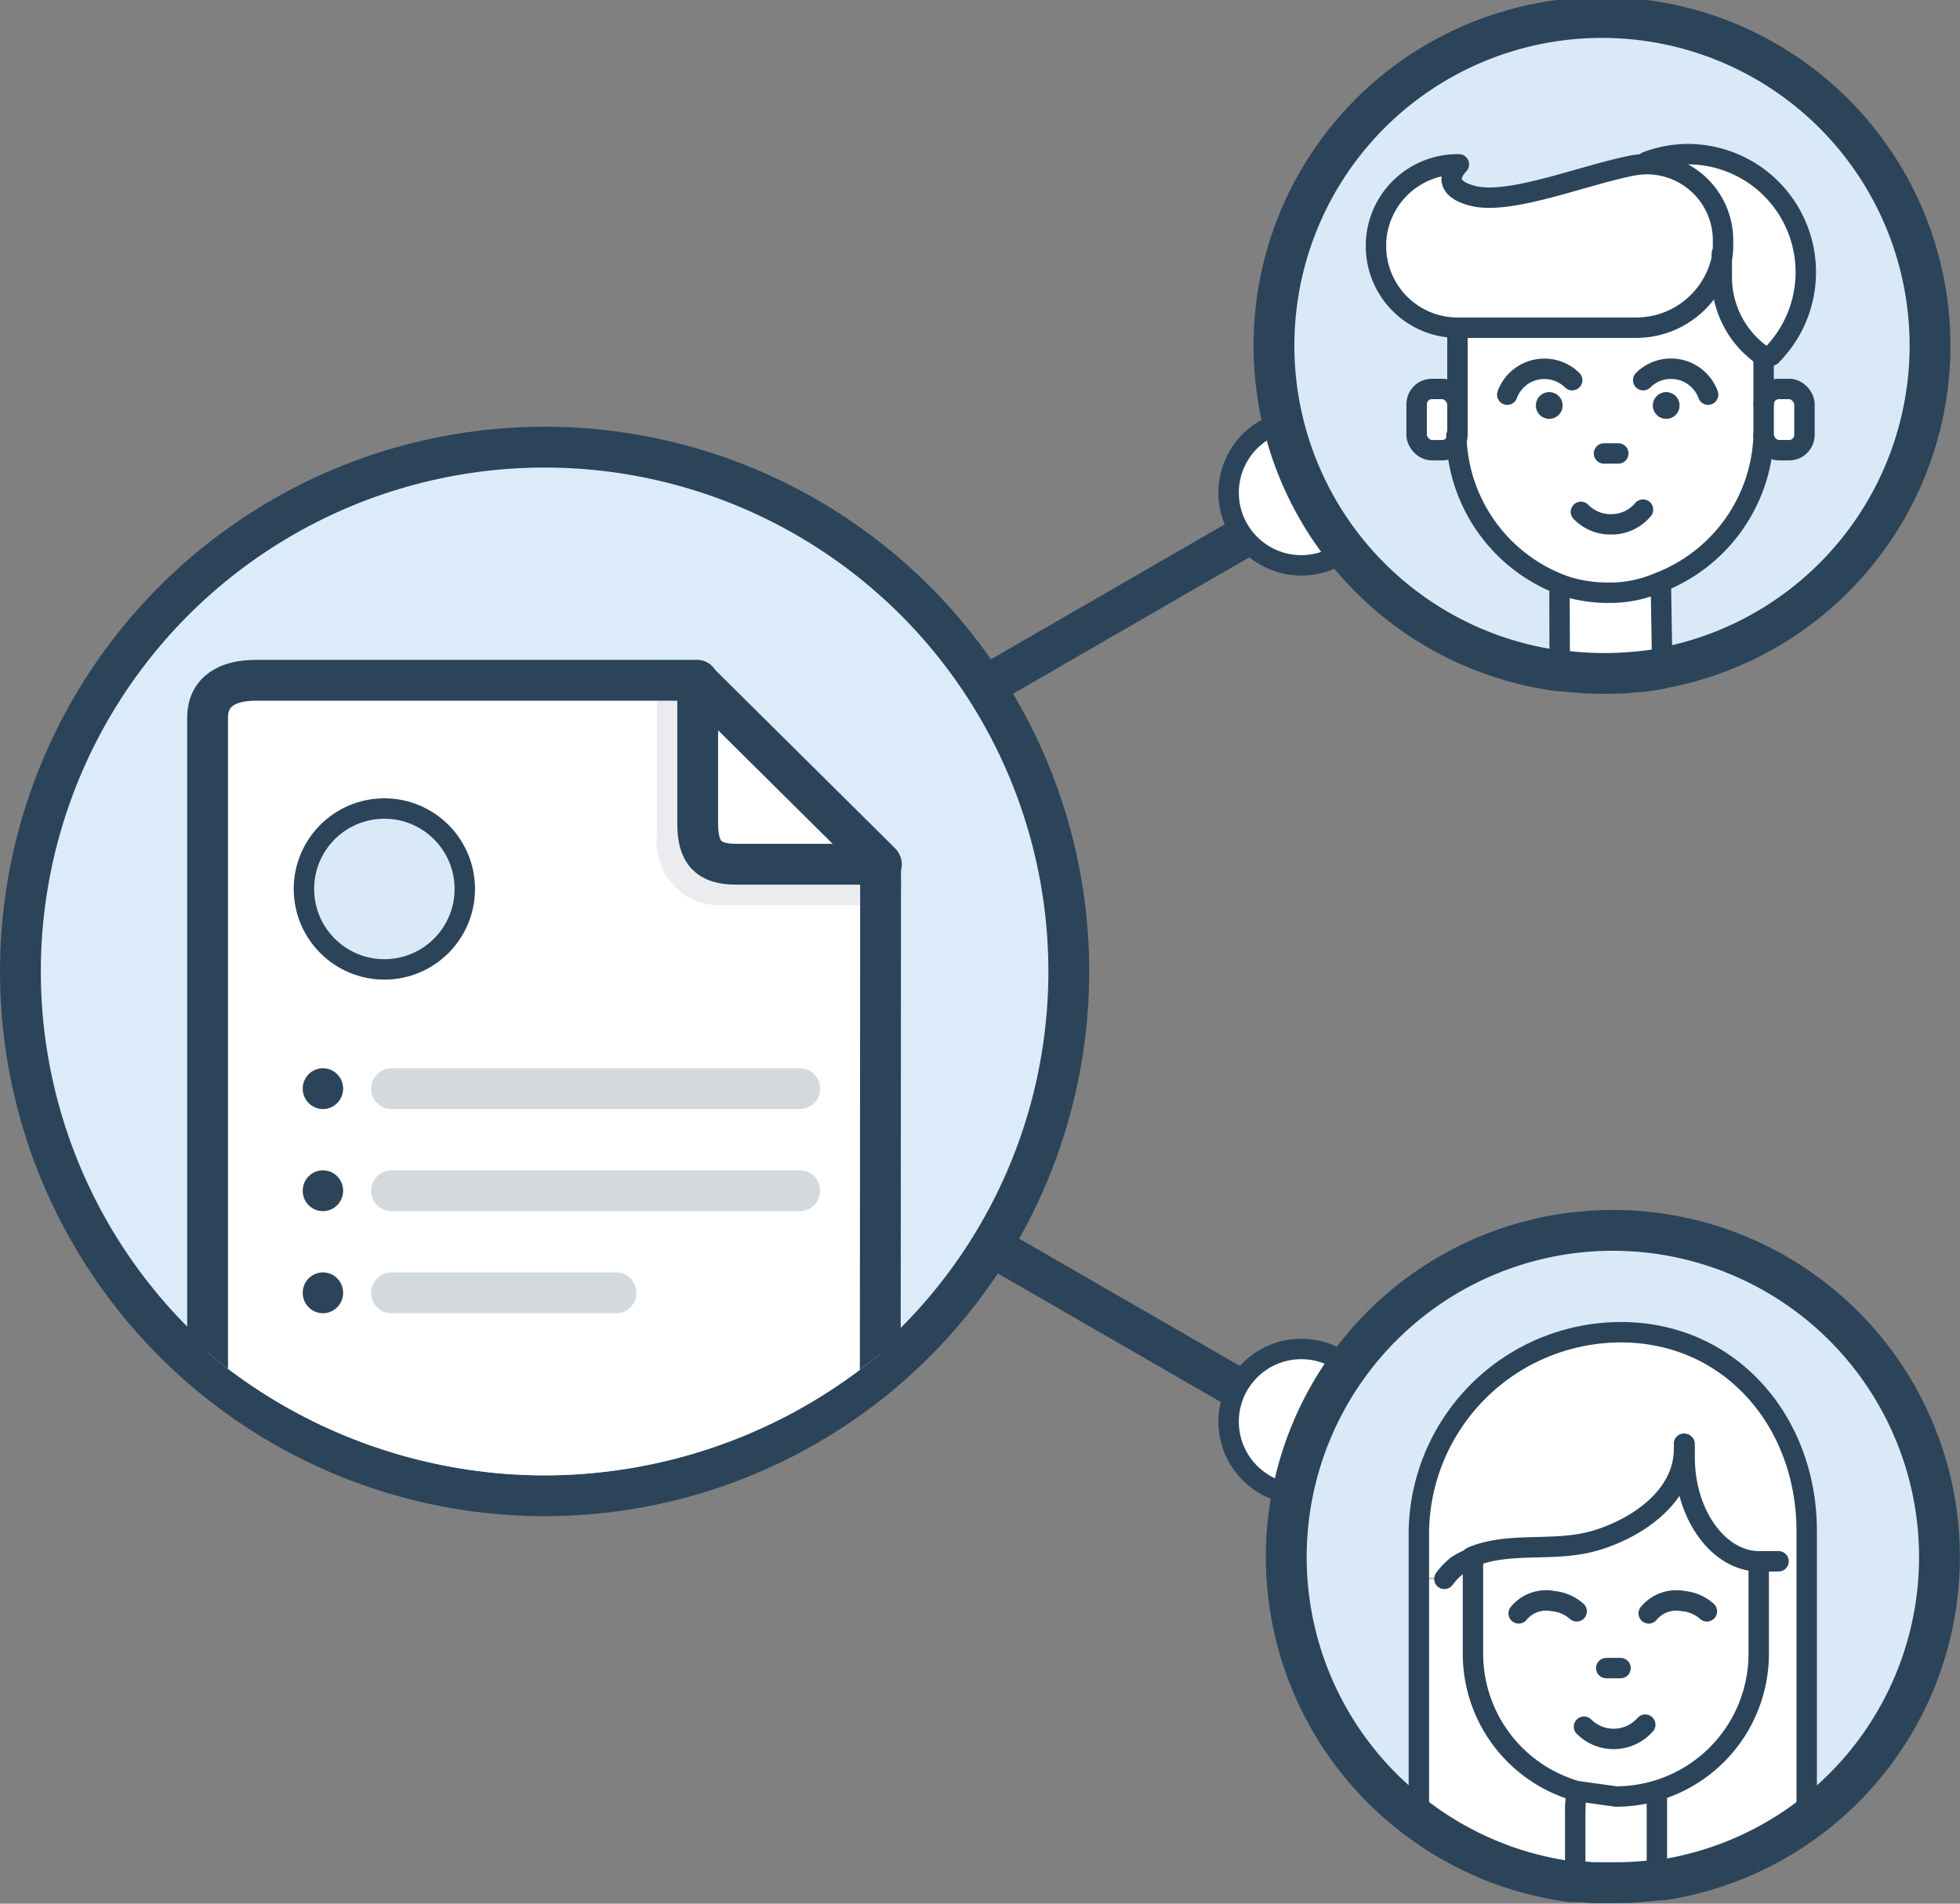 <svg id="Layer_1" data-name="Layer 1" xmlns="http://www.w3.org/2000/svg" xmlns:xlink="http://www.w3.org/1999/xlink" width="96.02" height="93.24" viewBox="0 0 96.02 93.24">
  <rect x="0" y="0" width="96.02" height="93.24" fill="#808080" stroke="none"/>
  <defs>
    <style>
      .cls-1, .cls-10, .cls-11, .cls-14, .cls-15, .cls-2, .cls-8, .cls-9 {
        fill: none;
      }

      .cls-10, .cls-11, .cls-13, .cls-14, .cls-15, .cls-16, .cls-2, .cls-4, .cls-8, .cls-9 {
        stroke: #2c445a;
      }

      .cls-13, .cls-14, .cls-15, .cls-2, .cls-4, .cls-8 {
        stroke-linecap: round;
      }

      .cls-11, .cls-13, .cls-14, .cls-15, .cls-2, .cls-4, .cls-8, .cls-9 {
        stroke-linejoin: round;
      }

      .cls-13, .cls-14, .cls-15, .cls-2 {
        stroke-width: 2px;
      }

      .cls-3 {
        fill: #dcebf9;
      }

      .cls-13, .cls-4, .cls-6 {
        fill: #fff;
      }

      .cls-16, .cls-5 {
        fill: #dae9f8;
      }

      .cls-7 {
        fill: #2c445a;
      }

      .cls-9 {
        stroke-linecap: square;
      }

      .cls-10, .cls-16 {
        stroke-miterlimit: 10;
      }

      .cls-12 {
        clip-path: url(#clip-path);
      }

      .cls-14 {
        opacity: 0.1;
      }

      .cls-15 {
        opacity: 0.2;
      }
    </style>
    <clipPath id="clip-path" transform="translate(-2358.32 -327.67)">
      <circle id="_Обтравочный_контур_" data-name="&lt;Обтравочный контур&gt;" class="cls-1" cx="2385" cy="374.25" r="25.68"/>
    </clipPath>
  </defs>
  <title>3</title>
  <line class="cls-2" x1="43.57" y1="36.32" x2="62.35" y2="25.48"/>
  <line class="cls-2" x1="44.57" y1="58.73" x2="63.35" y2="69.56"/>
  <g id="_Группа_обтравки_" data-name="&lt;Группа обтравки&gt;">
    <circle id="_Обтравочный_контур_2" data-name="&lt;Обтравочный контур&gt;" class="cls-3" cx="26.68" cy="47.58" r="25.68"/>
    <circle id="_Обтравочный_контур_3" data-name="&lt;Обтравочный контур&gt;" class="cls-2" cx="26.68" cy="47.58" r="25.68"/>
  </g>
  <circle class="cls-4" cx="63.75" cy="24.13" r="3.56"/>
  <circle class="cls-4" cx="63.75" cy="69.63" r="3.56"/>
  <g id="_Группа_" data-name="&lt;Группа&gt;">
    <g>
      <path class="cls-5" d="M2445.14,345.09a5.78,5.78,0,0,0-6.12-9.5v0.12a4,4,0,0,0-.75.07c-2.44.47-6,1.95-7.82,1.48s-0.67-1.54-.67-1.54a4,4,0,0,0-4.06,3.82v0.3a4,4,0,0,0,4,3.88l0,0.5v3.25a0.74,0.74,0,0,0-.75-0.75h-0.5a0.74,0.74,0,0,0-.75.75V349a0.74,0.74,0,0,0,.75.75h0.5a0.74,0.74,0,0,0,.75-0.75v0.22a8,8,0,0,0,5.06,7.11l-0.06.39v3.84a16.07,16.07,0,1,1,5.06-.14l0-.17-0.06-3.69-0.13-.31a8,8,0,0,0,5.16-7V349a0.74,0.74,0,0,0,.75.75h0.5a0.74,0.74,0,0,0,.75-0.75v-1.5a0.74,0.74,0,0,0-.75-0.75h-0.5a0.74,0.74,0,0,0-.75.75v-2.25l0-.08,0,0Z" transform="translate(-2358.32 -327.67)"/>
      <rect class="cls-6" x="69.4" y="19.05" width="2" height="3" rx="0.75" ry="0.75"/>
      <rect class="cls-6" x="86.4" y="19.05" width="2" height="3" rx="0.75" ry="0.75"/>
      <path class="cls-6" d="M2439.68,356.53l0.06,3.69,0,0.17a6,6,0,0,1-.72.13,16.77,16.77,0,0,1-4.24,0l-0.1,0v-3.84l0.06-.39c0.19,0.07.38,0.14,0.57,0.19a7,7,0,0,0,1.7.23h0.21a6,6,0,0,0,2.26-.48l0,0Z" transform="translate(-2358.32 -327.67)"/>
      <path class="cls-6" d="M2440.59,347.53a0.65,0.65,0,1,0-.65.65A0.65,0.65,0,0,0,2440.59,347.53Zm-10.88-.06v-3.25l0-.5h8.71a4.29,4.29,0,0,0,4.24-3.43l0,0.85a4.68,4.68,0,0,0,2.13,4l0,0.08v4a8,8,0,0,1-5.16,7l0,0a6,6,0,0,1-2.26.48H2437a7,7,0,0,1-1.7-.23c-0.19-.05-0.38-0.12-0.57-0.19a8,8,0,0,1-5.06-7.11v-1.72Zm4.51-.59a0.65,0.65,0,1,0,.64.65A0.65,0.65,0,0,0,2434.22,346.88Z" transform="translate(-2358.32 -327.67)"/>
      <path class="cls-6" d="M2446.83,341a5.75,5.75,0,0,1-1.69,4.09l-0.34.08,0,0a4.68,4.68,0,0,1-2.13-4l0-.85a3.4,3.4,0,0,0,0-.45v-0.3a3.92,3.92,0,0,0-3.7-3.83v-0.12a5.71,5.71,0,0,1,2-.37A5.78,5.78,0,0,1,2446.83,341Z" transform="translate(-2358.32 -327.67)"/>
      <path class="cls-6" d="M2442.68,340.29a4.29,4.29,0,0,1-4.24,3.43h-8.71a4,4,0,0,1-4-3.88v-0.3a4,4,0,0,1,4.06-3.82s-1.14,1.07.67,1.54,5.38-1,7.82-1.48a3.73,3.73,0,0,1,4.45,3.76v0.3A3.4,3.4,0,0,1,2442.68,340.29Z" transform="translate(-2358.32 -327.67)"/>
      <circle class="cls-7" cx="81.63" cy="19.86" r="0.65"/>
      <path class="cls-7" d="M2434.22,346.88a0.65,0.65,0,1,1-.65.65A0.65,0.65,0,0,1,2434.22,346.88Z" transform="translate(-2358.32 -327.67)"/>
    </g>
    <g>
      <path class="cls-8" d="M2432.16,347a1.94,1.94,0,0,1,3.18-.71" transform="translate(-2358.32 -327.67)"/>
      <path class="cls-8" d="M2442,347a1.93,1.93,0,0,0-1.82-1.27,1.91,1.91,0,0,0-1.36.56" transform="translate(-2358.32 -327.67)"/>
      <path class="cls-2" d="M2434.71,360.53a16.07,16.07,0,1,1,5.06-.14,6,6,0,0,1-.72.13,16.77,16.77,0,0,1-4.24,0Z" transform="translate(-2358.32 -327.67)"/>
      <line class="cls-8" x1="76.41" y1="32.8" x2="76.4" y2="29.02"/>
      <line class="cls-9" x1="81.37" y1="28.86" x2="81.43" y2="32.55"/>
      <path class="cls-8" d="M2438.81,352.63a2,2,0,0,1-1.57.72,2,2,0,0,1-1.47-.61" transform="translate(-2358.32 -327.67)"/>
      <line class="cls-8" x1="78.58" y1="22.21" x2="79.28" y2="22.21"/>
      <line class="cls-8" x1="71.4" y1="19.8" x2="71.4" y2="16.55"/>
      <path class="cls-8" d="M2444.71,349v0.22a8,8,0,0,1-5.16,7l0,0a6,6,0,0,1-2.26.48H2437a7,7,0,0,1-1.7-.23c-0.19-.05-0.38-0.12-0.57-0.19a8,8,0,0,1-5.06-7.11V349" transform="translate(-2358.32 -327.67)"/>
      <line class="cls-8" x1="86.4" y1="17.55" x2="86.4" y2="19.8"/>
      <rect class="cls-8" x="86.4" y="19.05" width="2" height="3" rx="0.75" ry="0.75"/>
      <rect class="cls-8" x="69.4" y="19.05" width="2" height="3" rx="0.75" ry="0.75"/>
      <path class="cls-8" d="M2442.68,340.29a4.29,4.29,0,0,1-4.24,3.43h-8.71a4,4,0,0,1-4-3.88v-0.3a4,4,0,0,1,4.06-3.82s-1.14,1.07.67,1.54,5.38-1,7.82-1.48a3.73,3.73,0,0,1,4.45,3.76v0.3A3.4,3.4,0,0,1,2442.68,340.29Z" transform="translate(-2358.32 -327.67)"/>
      <path class="cls-8" d="M2444.8,345.17l0,0a4.68,4.68,0,0,1-2.13-4l0-.85V340.1" transform="translate(-2358.32 -327.67)"/>
      <path class="cls-8" d="M2439,335.59a5.71,5.71,0,0,1,2-.37,5.78,5.78,0,0,1,4.09,9.87" transform="translate(-2358.32 -327.67)"/>
    </g>
  </g>
  <g id="_Группа_2" data-name="&lt;Группа&gt;">
    <g>
      <path class="cls-6" d="M2435.48,416.28v3.53h-0.15l-0.13,0a16,16,0,0,1-7.56-3.12l0.19-.24V405h1.25a3.35,3.35,0,0,1,.64-0.66,3.12,3.12,0,0,1,.35-0.2l0.41,0.06v4.5a7,7,0,0,0,5.07,6.73l0,0.1Z" transform="translate(-2358.32 -327.67)"/>
      <path class="cls-6" d="M2430.42,403.93c1.84-.78,4-0.22,6-0.79s4.4-2.12,4.4-4.5h0v0.42c0,2.67,1.53,4.9,3.42,5.07h0.21v4.52a7,7,0,0,1-7,7l-1.93-.27a7,7,0,0,1-5.07-6.73v-4.5l-0.41-.06Z" transform="translate(-2358.32 -327.67)"/>
      <path class="cls-6" d="M2440.84,398.64c0,2.38-2.21,3.9-4.4,4.5s-4.18,0-6,.79l-0.35.17a3.12,3.12,0,0,0-.35.2,3.35,3.35,0,0,0-.64.66h-1.25v-2.3a9.91,9.91,0,0,1,9.9-9.74c5.35,0,9.1,4.37,9.1,9.74v13.76l0.19,0.24a16.08,16.08,0,0,1-7.22,3.08l-0.23,0h0a16.1,16.1,0,0,1-2.1.14h-0.11l-1,0-0.58-.05a1.07,1.07,0,0,1-.25,0v-3.53l0-.79,0-.1,1.93,0.27a7,7,0,0,0,7-7v-4.52h-0.21c-1.89-.17-3.42-2.4-3.42-5.07v-0.42h0Z" transform="translate(-2358.32 -327.67)"/>
      <path class="cls-5" d="M2437.33,387.92a16,16,0,0,1,9.69,28.74l-0.19-.24V402.66c0-5.37-3.75-9.72-9.1-9.74a9.91,9.91,0,0,0-9.9,9.74v13.76l-0.19.24A16,16,0,0,1,2437.33,387.92Z" transform="translate(-2358.32 -327.67)"/>
    </g>
    <g>
      <path class="cls-2" d="M2427.64,416.66a16,16,0,1,1,12.16,3.08l-0.23,0h0a16.1,16.1,0,0,1-2.1.14h-0.11l-1,0-0.58-.05a1.07,1.07,0,0,1-.25,0h-0.15l-0.13,0A16,16,0,0,1,2427.64,416.66Z" transform="translate(-2358.32 -327.67)"/>
      <path class="cls-8" d="M2444.27,404.13c-1.89-.17-3.42-2.4-3.42-5.07V398.4" transform="translate(-2358.32 -327.67)"/>
      <path class="cls-8" d="M2445.45,404.14h-1.18" transform="translate(-2358.32 -327.67)"/>
      <path class="cls-10" d="M2427.83,416.42V402.66a9.91,9.91,0,0,1,9.9-9.74c5.35,0,9.1,4.37,9.1,9.74v13.76" transform="translate(-2358.32 -327.67)"/>
      <polyline class="cls-11" points="77.17 88.34 77.17 88.6 77.21 87.81"/>
      <polyline class="cls-11" points="77.17 92.48 77.17 92.13 77.17 91.84 77.17 88.6"/>
      <line class="cls-9" x1="81.17" y1="87.85" x2="81.17" y2="91.48"/>
      <path class="cls-8" d="M2430.42,403.93c1.84-.78,4-0.22,6-0.79s4.4-2.12,4.4-4.5a2.44,2.44,0,0,0,0-.26" transform="translate(-2358.32 -327.67)"/>
      <path class="cls-8" d="M2429.08,405a3.35,3.35,0,0,1,.64-0.66,3.12,3.12,0,0,1,.35-0.2l0.35-.17" transform="translate(-2358.32 -327.67)"/>
      <path class="cls-8" d="M2438.92,412.14a2.06,2.06,0,0,1-3,.1" transform="translate(-2358.32 -327.67)"/>
      <line class="cls-8" x1="78.69" y1="81.7" x2="79.39" y2="81.7"/>
      <path class="cls-8" d="M2432.72,406.69a1.74,1.74,0,0,1,1.69-.6,2,2,0,0,1,1.15.5" transform="translate(-2358.32 -327.67)"/>
      <path class="cls-8" d="M2439.09,406.69a1.76,1.76,0,0,1,1.7-.6,2,2,0,0,1,1.15.5" transform="translate(-2358.32 -327.67)"/>
      <path class="cls-8" d="M2444.48,404.16v4.5a7,7,0,0,1-7,7l-1.93-.27a7,7,0,0,1-5.07-6.73v-4.5" transform="translate(-2358.32 -327.67)"/>
    </g>
  </g>
  <g class="cls-12">
    <g>
      <g>
        <path class="cls-13" d="M2392.46,361l9,8.92L2401.44,401c0,1.3-1.26,1.94-2.55,1.94h-28.06c-1.29,0-2.34-.44-2.34-1.74V362.82c0-1.3,1-1.83,2.34-1.83h21.62Z" transform="translate(-2358.32 -327.67)"/>
        <path class="cls-14" d="M2401.5,371h-7.79a2.07,2.07,0,0,1-2.21-2.31V361" transform="translate(-2358.32 -327.67)"/>
        <path class="cls-2" d="M2401.5,370h-7.09c-1.4,0-1.91-.57-1.91-2v-7" transform="translate(-2358.32 -327.67)"/>
        <g>
          <line id="_Контур_" data-name="&lt;Контур&gt;" class="cls-15" x1="19.18" y1="58.32" x2="39.18" y2="58.32"/>
          <line id="_Контур_2" data-name="&lt;Контур&gt;" class="cls-15" x1="19.18" y1="53.32" x2="39.18" y2="53.32"/>
          <line id="_Контур_3" data-name="&lt;Контур&gt;" class="cls-15" x1="19.18" y1="63.32" x2="30.18" y2="63.32"/>
          <ellipse class="cls-7" cx="15.82" cy="53.32" rx="0.99" ry="1"/>
          <ellipse class="cls-7" cx="15.82" cy="58.32" rx="0.99" ry="1"/>
          <ellipse class="cls-7" cx="15.82" cy="63.32" rx="0.99" ry="1"/>
        </g>
      </g>
      <circle class="cls-16" cx="18.83" cy="43.54" r="3.94"/>
    </g>
  </g>
</svg>
